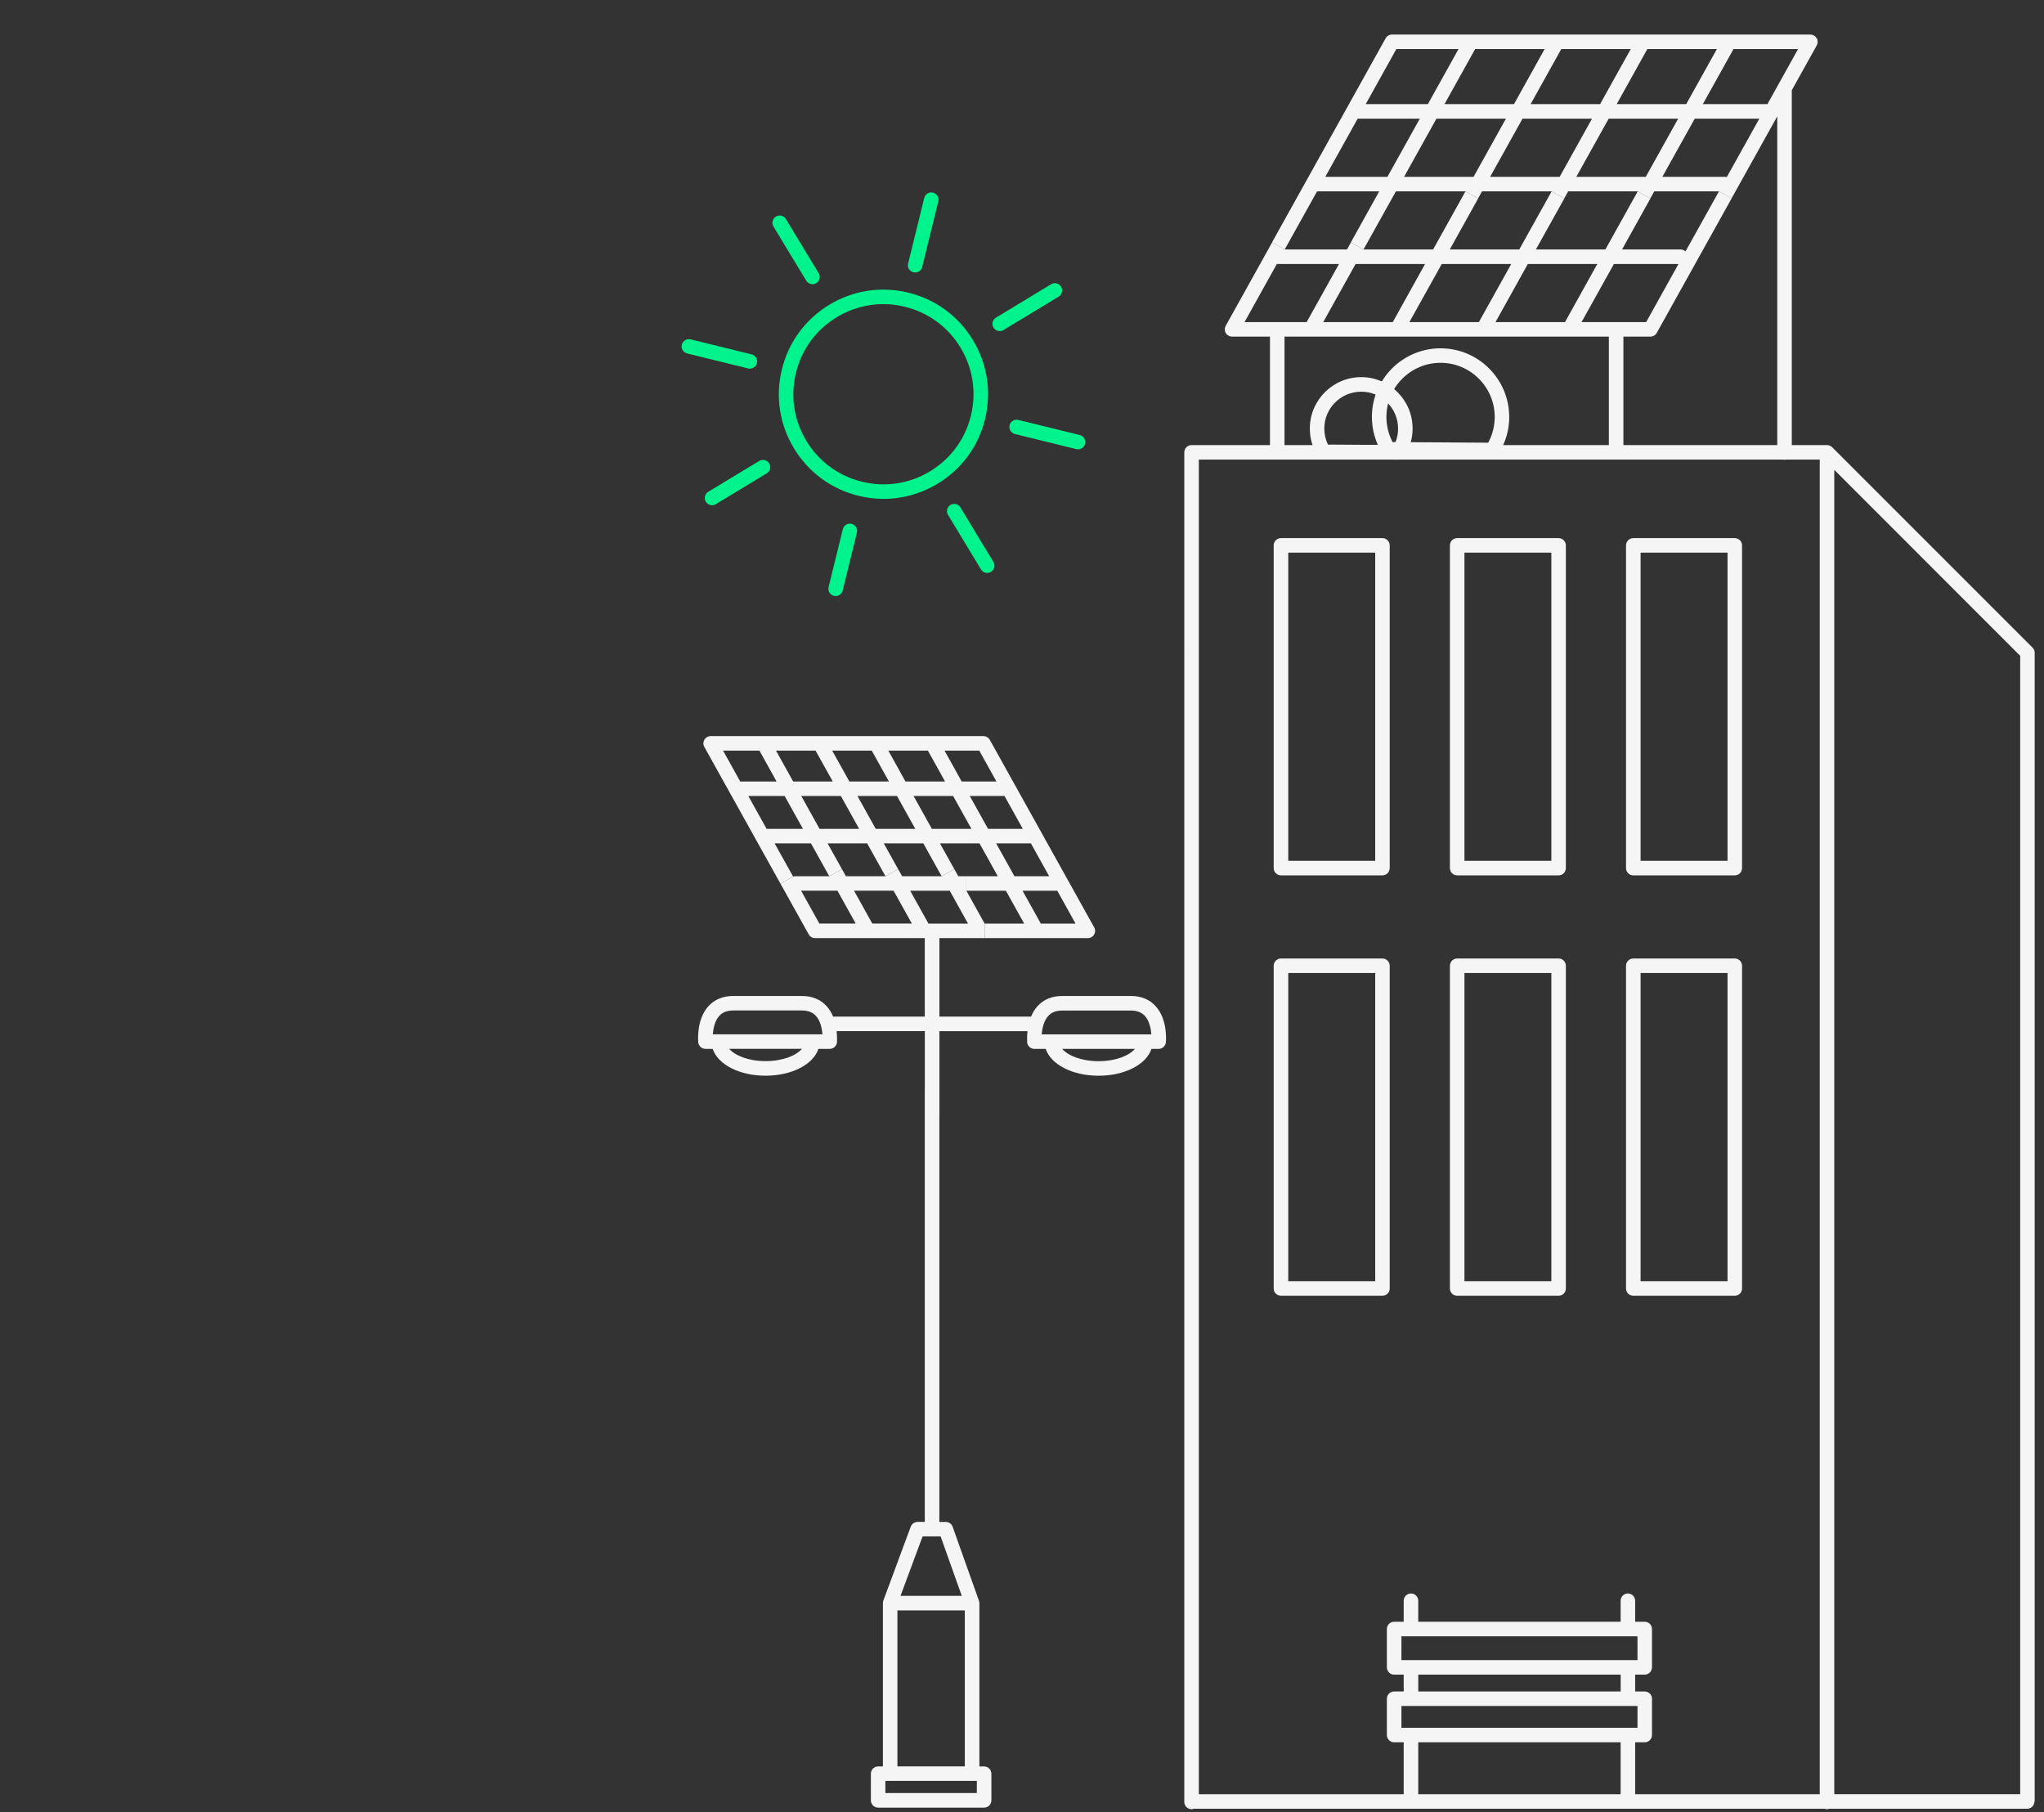 <?xml version="1.0" encoding="UTF-8"?>
<svg id="Ebene_1" data-name="Ebene 1" xmlns="http://www.w3.org/2000/svg" viewBox="0 0 599 531">
  <rect x="0" y="0" width="599" height="531" fill="#333333" stroke="none"/>
  <defs>
    <style>
      .cls-1 {
        fill: #00f38c;
      }

      .cls-2 {
        fill: #f5f5f5;
      }
    </style>
  </defs>
  <path class="cls-2" d="M442.29,122.18c0,3.86-1.11,7.6-3.18,10.83-.38,.61-1.06,.98-1.79,.98-.01,0-30.47-.21-30.47-.21-.72,0-1.4-.38-1.79-1.01-1.97-3.18-3.02-6.84-3.02-10.59,0-11.1,9.03-20.12,20.12-20.12s20.12,9.02,20.12,20.12Zm-6.17,7.54c1.25-2.31,1.91-4.89,1.91-7.54,0-8.75-7.12-15.87-15.87-15.87s-15.87,7.12-15.87,15.87c0,2.57,.62,5.09,1.82,7.36l28.01,.18Z"/>
  <path class="cls-2" d="M413.97,125.58c0,2.88-.82,5.69-2.37,8.11-.4,.61-1.08,.98-1.8,.98-.01,0-21.91-.16-21.91-.16-.72,0-1.4-.38-1.79-1.01-1.47-2.37-2.25-5.12-2.25-7.93,0-8.31,6.75-15.06,15.06-15.06s15.06,6.75,15.06,15.06Zm-5.39,4.82c.74-1.49,1.13-3.13,1.13-4.82,0-5.97-4.85-10.81-10.81-10.81s-10.81,4.84-10.81,10.81c0,1.63,.37,3.23,1.06,4.69l19.41,.13Z"/>
  <path class="cls-2" d="M481.99,490.7c1.17,0,2.13-.95,2.13-2.13v-11.23c0-1.17-.95-2.13-2.13-2.13h-2.8v-6.16c0-1.17-.95-2.13-2.13-2.13s-2.13,.95-2.13,2.13v6.16h-59.31v-6.16c0-1.17-.95-2.13-2.13-2.13s-2.13,.95-2.13,2.13v6.16h-2.8c-1.17,0-2.13,.95-2.13,2.13v11.23c0,1.17,.95,2.13,2.13,2.13h2.8v4.94h-2.8c-1.17,0-2.13,.95-2.13,2.13v10.63c0,1.17,.95,2.13,2.13,2.13h2.8v15.23c0,1.17,.95,2.13,2.13,2.13s2.13-.95,2.13-2.13v-15.23h59.31v15.23c0,1.17,.95,2.13,2.13,2.13s2.13-.95,2.13-2.13v-15.23h2.8c1.17,0,2.13-.95,2.13-2.13v-10.63c0-1.17-.95-2.13-2.13-2.13h-2.8v-4.94h2.8Zm-71.3-11.23h69.18v6.98h-69.18v-6.98Zm69.18,26.8h-69.18v-6.38h69.18v6.38Zm-4.93-10.63h-59.31v-4.94h59.31v4.94Z"/>
  <g>
    <path class="cls-1" d="M288.66,122.84c1.96-7.95,.7-16.19-3.54-23.19-4.24-7-10.95-11.94-18.9-13.89-7.95-1.95-16.19-.7-23.19,3.54-7,4.24-11.94,10.95-13.89,18.9-1.96,7.95-.7,16.19,3.54,23.19,4.24,7,10.95,11.94,18.9,13.89,2.45,.6,4.92,.9,7.38,.9,5.53,0,10.97-1.51,15.82-4.44,7-4.24,11.94-10.95,13.89-18.9Zm-16.1,15.26c-6.03,3.65-13.12,4.74-19.97,3.05-6.85-1.68-12.63-5.93-16.28-11.96-3.65-6.03-4.73-13.13-3.05-19.97,1.68-6.85,5.93-12.63,11.96-16.28,4.18-2.53,8.86-3.83,13.62-3.83,2.11,0,4.24,.26,6.35,.78,6.85,1.68,12.63,5.93,16.28,11.96,3.65,6.03,4.73,13.13,3.05,19.97-1.68,6.85-5.93,12.63-11.96,16.28Z"/>
    <path class="cls-1" d="M267.68,79.79c.17,.04,.34,.06,.51,.06,.96,0,1.83-.65,2.06-1.62l4.73-19.22c.28-1.14-.42-2.29-1.56-2.57-1.14-.28-2.29,.42-2.57,1.56l-4.73,19.22c-.28,1.14,.42,2.29,1.56,2.57Z"/>
    <path class="cls-1" d="M249.56,153.5c-1.14-.28-2.29,.42-2.57,1.56l-4.17,16.97c-.28,1.14,.42,2.29,1.56,2.57,.17,.04,.34,.06,.51,.06,.96,0,1.83-.65,2.06-1.62l4.17-16.97c.28-1.14-.42-2.29-1.56-2.57Z"/>
    <path class="cls-1" d="M316.42,127.47l-17.99-4.42c-1.15-.28-2.29,.42-2.57,1.56-.28,1.14,.42,2.29,1.56,2.57l17.99,4.42c.17,.04,.34,.06,.51,.06,.96,0,1.83-.65,2.06-1.62,.28-1.14-.42-2.29-1.56-2.57Z"/>
    <path class="cls-1" d="M219.75,108.02c.96,0,1.83-.65,2.06-1.62,.28-1.14-.42-2.29-1.56-2.57l-17.87-4.39c-1.14-.28-2.29,.42-2.57,1.56-.28,1.14,.42,2.29,1.56,2.57l17.87,4.39c.17,.04,.34,.06,.51,.06Z"/>
    <path class="cls-1" d="M281.46,148.68c-.61-1.01-1.92-1.33-2.92-.72-1.01,.61-1.33,1.92-.72,2.92l9.66,15.97c.4,.66,1.1,1.03,1.82,1.03,.38,0,.76-.1,1.1-.31,1.01-.61,1.33-1.92,.72-2.92l-9.66-15.97Z"/>
    <path class="cls-1" d="M238.1,83.29c.38,0,.76-.1,1.1-.31,1.01-.61,1.33-1.92,.72-2.92l-9.61-15.88c-.61-1.01-1.92-1.33-2.92-.72-1.01,.61-1.33,1.92-.72,2.92l9.61,15.88c.4,.66,1.1,1.03,1.82,1.03Z"/>
    <path class="cls-1" d="M222.48,135.07l-14.92,9.03c-1.01,.61-1.33,1.92-.72,2.92,.4,.66,1.1,1.03,1.82,1.03,.38,0,.76-.1,1.1-.31l14.92-9.03c1.01-.61,1.33-1.92,.72-2.92-.61-1.01-1.92-1.33-2.92-.72Z"/>
    <path class="cls-1" d="M310.95,84.01c-.61-1.01-1.92-1.33-2.92-.72l-16.16,9.78c-1.01,.61-1.33,1.92-.72,2.92,.4,.66,1.1,1.03,1.82,1.03,.38,0,.76-.1,1.1-.31l16.16-9.78c1.01-.61,1.33-1.92,.72-2.92Z"/>
  </g>
  <g>
    <path class="cls-2" d="M510.51,282.99v94.57c0,1.16-.95,2.13-2.13,2.13h-29.74c-1.18,0-2.13-.96-2.13-2.13v-94.57c0-1.16,.95-2.13,2.13-2.13h29.74c1.18,0,2.13,.96,2.13,2.13Zm-4.25,92.44v-90.32h-25.48v90.32h25.48Z"/>
    <path class="cls-2" d="M510.51,159.81v94.56c0,1.18-.95,2.13-2.13,2.13h-29.74c-1.18,0-2.13-.95-2.13-2.13v-94.56c0-1.18,.95-2.13,2.13-2.13h29.74c1.18,0,2.13,.95,2.13,2.13Zm-4.25,92.43v-90.3h-25.48v90.3h25.48Z"/>
    <path class="cls-2" d="M458.88,282.99v94.57c0,1.16-.95,2.13-2.13,2.13h-29.72c-1.18,0-2.13-.96-2.13-2.13v-94.57c0-1.16,.95-2.13,2.13-2.13h29.72c1.18,0,2.13,.96,2.13,2.13Zm-4.25,92.44v-90.32h-25.47v90.32h25.47Z"/>
    <path class="cls-2" d="M458.88,159.81v94.56c0,1.18-.95,2.13-2.13,2.13h-29.72c-1.18,0-2.13-.95-2.13-2.13v-94.56c0-1.18,.95-2.13,2.13-2.13h29.72c1.18,0,2.13,.95,2.13,2.13Zm-4.25,92.43v-90.3h-25.47v90.3h25.47Z"/>
    <path class="cls-2" d="M407.26,282.99v94.57c0,1.16-.96,2.13-2.13,2.13h-29.74c-1.18,0-2.13-.96-2.13-2.13v-94.57c0-1.16,.95-2.13,2.13-2.13h29.74c1.16,0,2.13,.96,2.13,2.13Zm-4.25,92.44v-90.32h-25.48v90.32h25.48Z"/>
    <path class="cls-2" d="M407.26,159.81v94.56c0,1.18-.96,2.13-2.13,2.13h-29.74c-1.18,0-2.13-.95-2.13-2.13v-94.56c0-1.18,.95-2.13,2.13-2.13h29.74c1.16,0,2.13,.95,2.13,2.13Zm-4.25,92.43v-90.3h-25.48v90.3h25.48Z"/>
  </g>
  <g>
    <path class="cls-2" d="M338.68,294.86c3.59,3.93,3.01,10.3,2.98,10.56-.1,1.09-1.02,1.93-2.11,1.93h-2.11c-1.5,4.54-7.77,7.86-15.49,7.86s-14-3.32-15.5-7.86h-3.32c-1.18,0-2.13-.96-2.13-2.13,0-.1,0-.18,.01-.28-.03-.55-.04-1.57,.1-2.79h-25.82v24.67c0,.09-.01,.17-.01,.26v118.88h1.89c.89,0,1.7,.55,2,1.4l7.71,21.68s.01,.09,.03,.13c.03,.09,.04,.16,.06,.23,.01,.07,.01,.16,.03,.23,0,.04,.01,.09,.01,.14v47.83h1.39c1.18,0,2.13,.96,2.13,2.13v7.81c0,1.18-.95,2.13-2.13,2.13h-31.06c-1.18,0-2.13-.95-2.13-2.13v-7.81c0-1.16,.95-2.13,2.13-2.13h1.4v-47.83c0-.06,0-.1,.01-.16,0-.07,0-.14,.01-.23,.01-.07,.04-.16,.06-.23,.01-.04,.03-.09,.04-.14l8.04-21.68c.31-.82,1.11-1.38,2-1.38h2.11v-126.79c0-.1,.01-.18,.01-.27v-16.75h-25.84c.13,1.22,.13,2.24,.1,2.79,.01,.1,.01,.18,.01,.28,0,1.16-.95,2.13-2.13,2.13h-3.32c-1.5,4.54-7.77,7.86-15.5,7.86s-13.98-3.32-15.49-7.86h-2.11c-1.09,0-2.01-.84-2.13-1.93-.01-.27-.6-6.64,2.98-10.56,1.82-2,4.27-3.01,7.32-3.01h20.04c3.05,0,5.5,1.01,7.32,3.01,.84,.91,1.43,1.97,1.87,3.03h26.87v-23h-32.16c-.77,0-1.49-.41-1.86-1.09l-8.27-14.86,3.72-2.07c.2-.07,.41-.11,.64-.11h9.94l3.72-2.07,1.15,2.07h11.6l3.72-2.07,1.15,2.07h11.59l3.72-2.07,1.15,2.07h2.37v4.25l5.36,9.63v4.25h-13.26v23h26.86c.44-1.06,1.04-2.13,1.87-3.03,1.8-2,4.27-3.01,7.32-3.01h20.04c3.05,0,5.5,1.01,7.3,3.01Zm-33.4,8.24h32.13c-.13-1.72-.6-3.97-1.89-5.39-.98-1.08-2.34-1.6-4.15-1.6h-20.04c-1.82,0-3.18,.52-4.15,1.6-1.3,1.42-1.77,3.67-1.9,5.39Zm27.31,4.25h-21.31c1.7,1.96,5.6,3.6,10.66,3.6s8.96-1.64,10.65-3.6Zm-46.33,218.05v-3.56h-26.8v3.56h26.8Zm-2.58-254.77l-5.36-9.63h-11.59l5.36,9.63h11.59Zm-.94,246.95v-45.7h-19.75v45.7h19.75Zm-.89-49.96l-6.2-17.43h-5.28l-6.47,17.43h17.94Zm-14.63-197l-5.36-9.63h-11.59l5.36,9.63h11.59Zm-16.45,0l-5.36-9.63h-10.65l5.36,9.63h10.65Zm-41.88,32.46h32.13c-.13-1.72-.6-3.97-1.9-5.39-.98-1.08-2.34-1.6-4.15-1.6h-20.04c-1.82,0-3.18,.52-4.15,1.6-1.3,1.42-1.76,3.67-1.89,5.39Zm26.13,4.25h-21.33c1.7,1.96,5.62,3.6,10.66,3.6s8.96-1.64,10.66-3.6Z"/>
    <path class="cls-2" d="M320.67,271.73c.37,.67,.35,1.46-.03,2.11-.38,.65-1.08,1.05-1.83,1.05h-30.26v-4.25h11.59l-5.36-9.63h-11.59v-4.25h9.22l-5.36-9.63h-11.59l4.21,7.56-3.72,2.07-5.36-9.63h-11.59l4.21,7.56-3.72,2.07-5.36-9.63h-11.6l4.21,7.56-3.72,2.07-5.36-9.63h-10.65l5.43,9.74-3.72,2.07-22.32-40.09c-.37-.67-.35-1.46,.03-2.11,.38-.65,1.08-1.05,1.83-1.05h79.94c.77,0,1.47,.41,1.86,1.09l30.59,54.95Zm-5.47-1.09l-5.36-9.63h-10.18l5.36,9.63h10.18Zm-7.73-13.88l-5.36-9.63h-10.18l5.36,9.63h10.18Zm-7.73-13.88l-5.36-9.63h-10.18l5.36,9.63h10.18Zm-7.73-13.88l-5.03-9.05h-10.18l5.03,9.05h10.18Zm-7.33,13.88l-5.36-9.63h-11.59l5.36,9.63h11.59Zm-7.73-13.88l-5.03-9.05h-11.59l5.03,9.05h11.59Zm-8.72,13.88l-5.36-9.63h-11.59l5.36,9.63h11.59Zm-7.73-13.88l-5.03-9.05h-11.59l5.03,9.05h11.59Zm-8.72,13.88l-5.36-9.63h-11.6l5.36,9.63h11.6Zm-7.73-13.88l-5.05-9.05h-11.59l5.03,9.05h11.6Zm-8.74,13.88l-5.36-9.63h-10.65l5.36,9.63h10.65Zm-7.73-13.88l-5.03-9.05h-10.65l5.03,9.05h10.65Z"/>
  </g>
  <g>
    <path class="cls-2" d="M532.39,11.17c.38,.64,.38,1.45,.03,2.11l-7.33,13.16v106.14c0,1.18-.95,2.13-2.13,2.13s-2.13-.95-2.13-2.13V34.09l-13.39,24.05-3.72-2.07h-18.93l-1.15,2.07-3.72-2.07h-20.36l-1.15,2.07-3.72-2.07h-20.38l-1.15,2.07-3.72-2.07h-20.36l-9.49,17.03-3.72-2.07,8.32-14.96h-18.21l-9.49,17.03-3.72-2.07,33.3-59.81c.38-.68,1.09-1.09,1.86-1.09h122.58c.77,0,1.46,.4,1.84,1.05Zm-14.44,19.34l8.98-16.14h-18.92l-8.99,16.14h18.93Zm-11.9,21.36l9.53-17.1h-18.93l-9.49,17.04h18.39c.17,0,.34,.03,.5,.06Zm-11.9-21.36l8.99-16.14h-20.38l-8.98,16.14h20.36Zm-11.85,21.3l9.49-17.04h-20.36l-9.49,17.04h20.36Zm-13.39-21.3l8.99-16.14h-20.36l-8.99,16.14h20.36Zm-11.84,21.3l9.47-17.04h-20.36l-9.49,17.04h20.38Zm-13.39-21.3l8.98-16.14h-20.36l-8.98,16.14h20.36Zm-11.85,21.3l9.49-17.04h-20.36l-9.49,17.04h20.36Zm-13.39-21.3l8.99-16.14h-18.22l-8.98,16.14h18.21Zm-11.85,21.3l9.49-17.04h-18.21l-9.49,17.04h18.21Z"/>
    <path class="cls-2" d="M507.45,58.14l-21.94,39.41c-.38,.68-1.09,1.09-1.86,1.09h-7.91v32.2c0,1.18-.95,2.13-2.13,2.13s-2.13-.95-2.13-2.13v-32.2h-95.05v32.2c0,1.18-.95,2.13-2.13,2.13s-2.13-.95-2.13-2.13v-32.2h-11.12c-.75,0-1.45-.4-1.83-1.05-.38-.65-.38-1.45-.03-2.11l13.61-24.45,3.72,2.07h18.22l1.15-2.07,3.72,2.07h20.36l9.49-17.03,3.72,2.07-8.32,14.96h20.36l9.49-17.03,3.72,2.07-8.34,14.96h20.36l9.49-17.03,3.72,2.07-8.32,14.96h17.17c.55,0,1.05,.21,1.43,.57l9.8-17.6,3.72,2.07Zm-25.04,36.25l9.47-17.03h-18.92l-9.49,17.03h18.93Zm-23.79,0l9.47-17.03h-20.36l-9.47,17.03h20.36Zm-25.24,0l9.49-17.03h-20.36l-9.49,17.03h20.36Zm-25.23,0l9.47-17.03h-20.36l-9.49,17.03h20.38Zm-25.24,0l9.49-17.03h-18.22l-9.47,17.03h18.21Z"/>
  </g>
  <path class="cls-2" d="M596.27,191.3v336.23c0,.23-.04,.44-.11,.64-.14,1.04-1.02,1.83-2.1,1.83h-58c-.2,.07-.43,.13-.65,.13-.24,0-.47-.04-.68-.13h-184.86c-.21,.09-.44,.13-.68,.13-1.18,0-2.13-.95-2.13-2.13V132.55c0-1.18,.95-2.13,2.13-2.13h186.22c.27,0,.52,.06,.77,.16,.3,.11,.54,.27,.74,.47l58.75,58.75c.4,.4,.61,.94,.61,1.5Zm-4.25,334.45V192.17l-54.48-54.5v388.06h54.48Zm-58.74,0V134.67h-181.96v391.07h181.96Z"/>
</svg>